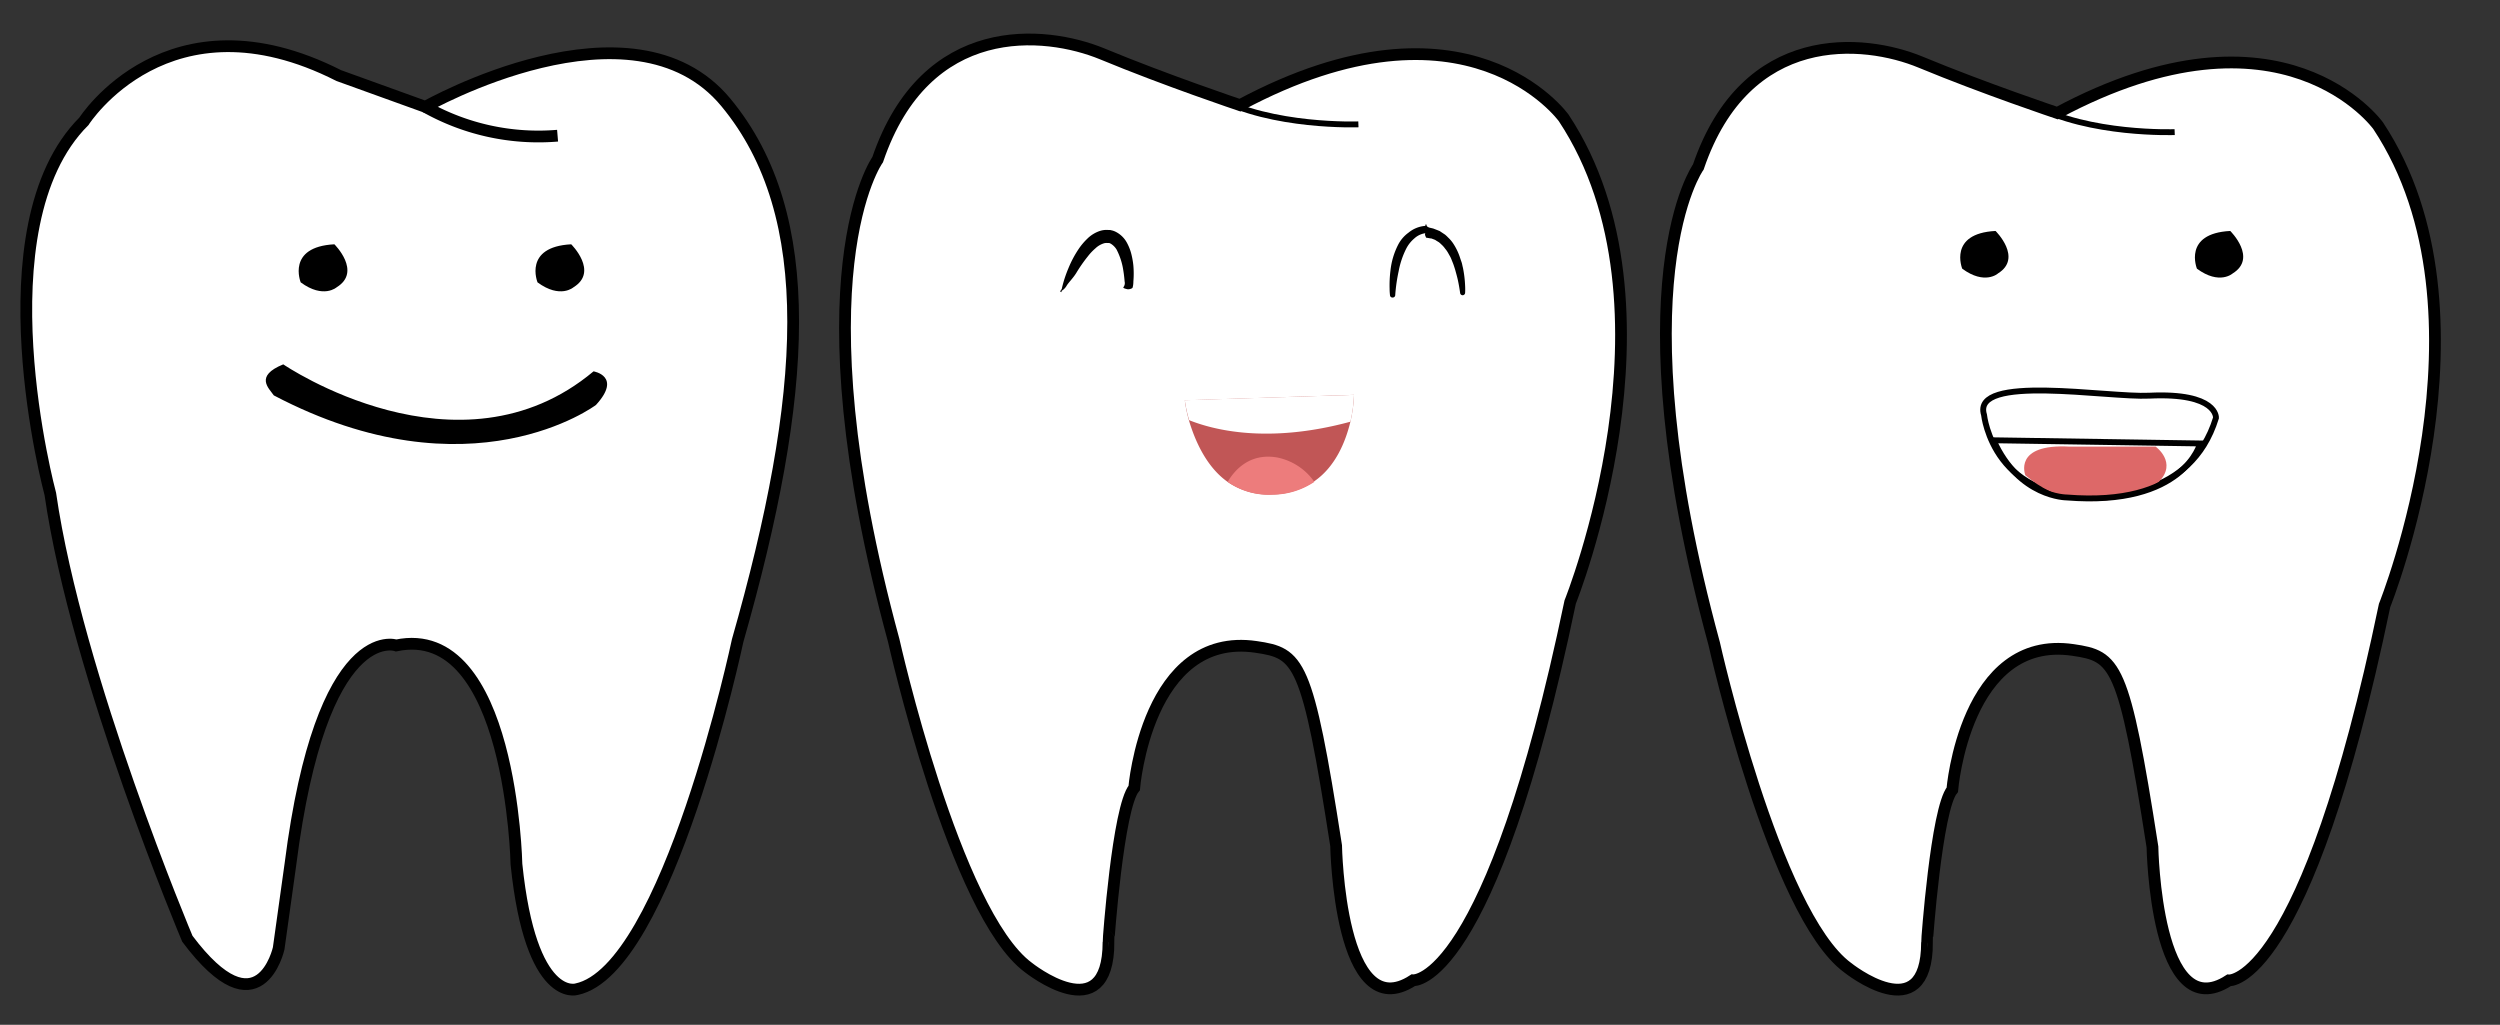 <svg id="Layer_1" data-name="Layer 1" xmlns="http://www.w3.org/2000/svg" viewBox="0 0 425.41 174.38"><rect x="0" y="0" width="425.41" height="174.38" fill="#333333" stroke="none"/><defs><style>.cls-1,.cls-5{fill:#fff;}.cls-1,.cls-2,.cls-6{stroke:#000;stroke-miterlimit:10;}.cls-1,.cls-6{stroke-width:2px;}.cls-2,.cls-6{fill:none;}.cls-3{fill:#c15656;}.cls-4{fill:#ed7c7c;}.cls-7{fill:#dd6868;}</style></defs><title>complex-plan</title><path class="cls-1" d="M193,134.08s2.18-26.73,20.73-24c7.34,1.08,8.72,2.18,13.63,33.82,0,0,.55,31.09,13.1,22.91,0,0,13.09,1.09,26.73-64.37,0,0,20.18-50.19-1.1-82.37,0,0-16.36-22.91-55.09-2.18,0,0-12.56-4.21-23.46-8.73-9.75-4-30-6-38.19,18,0,0-14.18,19.64,2.73,81.83,0,0,10.37,46.37,22.91,55.64,0,0,13.64,10.91,13.64-4.36C188.6,160.27,190.24,137.35,193,134.08Z"/><path class="cls-2" d="M231.15,21.16s-14.73.55-24.34-4.7"/><path d="M180.68,49.14s.07-.36.25-1a21.22,21.22,0,0,1,.87-2.48,18.33,18.33,0,0,1,1.78-3.34A10.71,10.71,0,0,1,185,40.64a5.54,5.54,0,0,1,2.19-1.35,3.71,3.71,0,0,1,1.47-.15l.26,0,.42.1a3.34,3.34,0,0,1,.69.3,4.46,4.46,0,0,1,1.79,1.88,8.3,8.3,0,0,1,.74,2,13.23,13.23,0,0,1,.3,1.8,15.78,15.78,0,0,1,0,2.67c0,.63-.12,1-.12,1,0,.22-.65.38-.88.33s-.72-.16-.72-.32h0a1.12,1.12,0,0,0,.23-1,22.58,22.58,0,0,0-.32-2.44A11.41,11.41,0,0,0,190,42.46a3,3,0,0,0-1-1l-.24-.11a.14.14,0,0,1-.09,0l-.26,0a1.53,1.53,0,0,0-.61.07,3.66,3.66,0,0,0-1.4.84,9,9,0,0,0-1.27,1.34,25.09,25.09,0,0,0-2,2.87c-.55.89-1.35,1.65-1.65,2.19a2.44,2.44,0,0,1-.84.84h0c0,.19,0,.27-.17.16S180.64,49.31,180.68,49.14Z"/><path d="M236.53,50.27a10.4,10.4,0,0,1-.07-1.17,20.38,20.38,0,0,1,.15-3.09,12.57,12.57,0,0,1,1.28-4.32,5.81,5.81,0,0,1,1.79-2.1,5.06,5.06,0,0,1,2.84-1.15l.1-.29h.06l.11.3.16.17.3.12.62.14.75.29.37.15.31.21.59.39a5.79,5.79,0,0,1,.51.48,5.89,5.89,0,0,1,.86,1,10,10,0,0,1,1.09,2.17c.12.35.23.7.34,1s.16.67.25,1a19.11,19.11,0,0,1,.37,3.08,10.89,10.89,0,0,1,0,1.19.43.43,0,0,1-.45.4.44.44,0,0,1-.4-.38s-.05-.4-.17-1.1c-.06-.35-.14-.78-.25-1.26s-.26-1-.42-1.59c-.09-.29-.18-.58-.29-.89s-.24-.6-.36-.92-.3-.6-.47-.91-.35-.6-.58-.86a4.22,4.22,0,0,0-.69-.77,4,4,0,0,0-.38-.34l-.43-.26-.21-.14-.63-.24c-.17,0-.39-.06-.6-.09l-.31-.05-.16-.39s-.09-.36.09-.36h-.11a3.51,3.51,0,0,0-1.84.9,5.62,5.62,0,0,0-1.34,1.68A14.25,14.25,0,0,0,238,46.15a29,29,0,0,0-.48,2.94c-.08.72-.1,1.14-.1,1.14a.43.43,0,0,1-.46.4A.41.41,0,0,1,236.53,50.27Z"/><path class="cls-3" d="M230.4,67.19a23.63,23.63,0,0,1-.61,4.57c-.77,3.2-2.45,7.59-6.13,10.12a12.85,12.85,0,0,1-7.13,2.26A12.3,12.3,0,0,1,208.9,82c-3.75-2.63-5.64-7.33-6.55-10.35a22.82,22.82,0,0,1-.74-3.53Z"/><path class="cls-4" d="M223.66,82a12.91,12.91,0,0,1-7.13,2.18A12.25,12.25,0,0,1,208.9,82c1.06-1.8,3.61-5,8.45-4.15A10.15,10.15,0,0,1,223.66,82Z"/><path class="cls-5" d="M230.4,67.19a23.63,23.63,0,0,1-.61,4.57c-14.36,3.89-23.63,1.26-27.44-.26a23.12,23.12,0,0,1-.74-3.4Z"/><path class="cls-1" d="M72.38,18.18s35.19-20,51.14-.75,13.91,49.85,2,91.58c0,0-11.87,56.05-27.41,59.32,0,0-7.78,2.46-10.23-21.27,0,0-.82-41.32-20.46-37.23,0,0-12.68-4.5-18,37.23l-2,14.32s-3.27,14.73-15.54-1.64c0,0-18.82-44.59-23.32-75.69,0,0-12.28-45.41,5.72-63.41,0,0,14.32-22.51,43.37-7.78Z"/><path d="M48.2,62S78.07,82.41,101,63.19c0,0,4.91.81.41,5.72,0,0-21.27,16-54.82-1.63C45.75,66.05,43.29,64,48.2,62Z"/><path d="M51.17,48.05S48.71,42,56.9,41.57c0,0,4.7,4.64.41,7.3C57.31,48.87,55.06,50.91,51.17,48.05Z"/><path d="M91.47,48.05S89,42,97.2,41.57c0,0,4.7,4.64.41,7.3C97.61,48.87,95.36,50.91,91.47,48.05Z"/><path class="cls-6" d="M72.38,18.18a39.19,39.19,0,0,0,22.5,4.91"/><path class="cls-1" d="M332.21,134.39s2.16-26.49,20.54-23.79c7.28,1.07,8.65,2.16,13.52,33.52,0,0,.54,30.82,13,22.71,0,0,13,1.08,26.5-63.8,0,0,20-49.74-1.09-81.63,0,0-16.22-22.71-54.6-2.17,0,0-12.44-4.17-23.25-8.65-9.66-4-29.73-5.94-37.84,17.84,0,0-14.06,19.47,2.7,81.1,0,0,10.27,46,22.71,55.14,0,0,13.51,10.82,13.51-4.32C327.88,160.34,329.51,137.63,332.21,134.39Z"/><path class="cls-2" d="M370.05,22.48s-14.59.54-24.12-4.67"/><path class="cls-2" d="M337.61,70.59s1.63,15.68,20.55,13.52c0,0,14.6,1.08,18.92-13,0,0,.31-4.34-11.35-3.78C358.66,67.69,335.45,63.56,337.61,70.59Z"/><path class="cls-7" d="M344.64,80.87s-2.16-5.41,7.57-4.87h14.6s3.78,2.7.54,6C367.35,82,355.46,90.06,344.64,80.87Z"/><path d="M333.9,45.72s-2.43-6,5.67-6.42c0,0,4.67,4.6.41,7.23C340,46.53,337.75,48.56,333.9,45.72Z"/><path d="M373.84,45.72s-2.44-6,5.67-6.42c0,0,4.67,4.6.41,7.23C379.92,46.53,377.69,48.56,373.84,45.72Z"/><path class="cls-2" d="M339.24,74.92l35.14.54s-2.71,10.81-22.71,9.19C351.67,84.65,343.56,84.65,339.24,74.92Z"/></svg>
